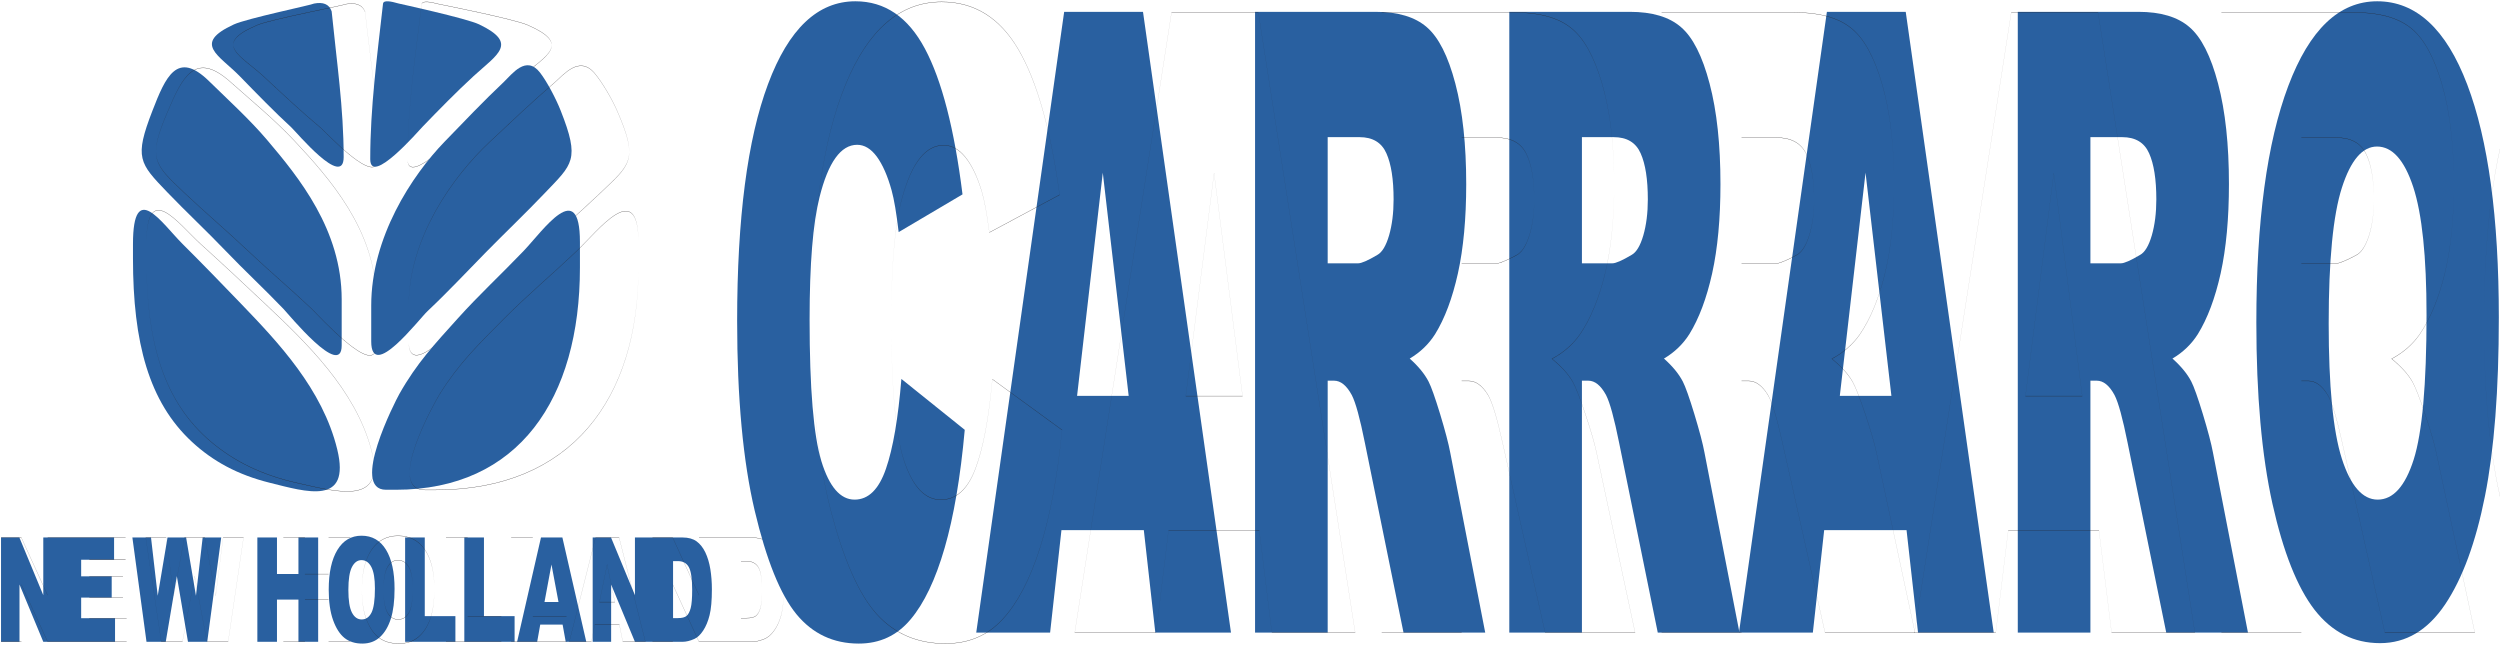 <?xml version="1.0" encoding="UTF-8"?>
<svg xmlns="http://www.w3.org/2000/svg" xmlns:xlink="http://www.w3.org/1999/xlink" width="1986pt" height="512pt" viewBox="0 0 1986 512" version="1.1">
<g id="surface1">
<path style=" stroke:none;fill-rule:evenodd;fill:rgb(16.1%,37.599%,62.7%);fill-opacity:1;" d="M 263.469 9.02 C 261.453 3.109 256.504 1.496 249.539 2.816 C 247.891 3.902 196.059 14.66 185.742 19.426 C 152.586 34.738 174.07 43.672 190.688 60.754 C 203.605 74.023 218.094 88.961 231.5 101.262 C 235.32 104.766 273.004 150.039 273.004 124.789 C 273.004 85.953 267.508 49.43 263.469 9.02 "/>
<path style="fill:none;stroke-width:1.09;stroke-linecap:butt;stroke-linejoin:miter;stroke:rgb(13.699%,12.199%,12.5%);stroke-opacity:1;stroke-miterlimit:22.926;" d="M 145027.605 2537.96 C 143918.095 2567.762 141193.774 2575.902 137359.944 2569.26 C 136452.554 2563.761 107921.37 2509.498 102242.656 2485.451 C 83991.643 2408.187 95817.817 2363.109 104964.826 2276.916 C 112075.582 2209.941 120050.724 2134.588 127430.257 2072.52 C 129531.016 2054.84 150274.126 1826.398 150274.126 1953.805 C 150274.126 2149.765 147250.926 2334.056 145027.605 2537.96 Z M 145027.605 2537.96 " transform="matrix(0.002,0,0,-0.198,0,512)"/>
<path style=" stroke:none;fill-rule:evenodd;fill:rgb(16.1%,37.599%,62.7%);fill-opacity:1;" d="M 316.797 2.816 C 310.223 0.926 304.824 -0.035 304.285 2.816 C 299.508 45.371 294.117 85.43 294.117 126.414 C 294.117 148.324 332.906 103.562 335.762 100.598 C 348.355 87.523 363.027 72.566 376.184 60.496 C 395.012 43.223 412.141 34.488 380.641 19.379 C 370.578 14.551 316.836 2.84 316.797 2.816 "/>
<path style="fill:none;stroke-width:1.09;stroke-linecap:butt;stroke-linejoin:miter;stroke:rgb(13.699%,12.199%,12.5%);stroke-opacity:1;stroke-miterlimit:22.926;" d="M 174382.321 2569.26 C 170761.361 2578.799 167791.916 2583.648 167495.187 2569.26 C 164865.476 2354.535 161898.181 2152.406 161898.181 1945.586 C 161898.181 1835.05 183251.952 2060.911 184821.608 2075.871 C 191756.047 2141.822 199830.099 2217.293 207072.018 2278.217 C 217436.047 2365.376 226864.734 2409.448 209525.412 2485.688 C 203986.462 2510.05 174403.823 2569.141 174382.321 2569.26 Z M 174382.321 2569.26 " transform="matrix(0.002,0,0,-0.198,0,512)"/>
<path style=" stroke:none;fill-rule:evenodd;fill:rgb(16.1%,37.599%,62.7%);fill-opacity:1;" d="M 294.898 242.695 L 294.898 271.156 C 294.898 303.453 332.773 253.586 339.746 247.043 C 355.754 232.031 370.762 215.879 386.195 200.199 C 401.809 184.344 417.363 169.551 432.73 153.441 C 454.914 130.184 460.934 127.184 445.395 87.848 C 441.699 78.488 434.633 64.977 429.012 57.711 C 417.941 43.398 406.762 58.941 400.203 65.141 C 383.754 80.695 369.07 96.172 353.355 112.383 C 326.984 139.586 294.898 188.656 294.898 242.695 "/>
<path style="fill:none;stroke-width:1.09;stroke-linecap:butt;stroke-linejoin:miter;stroke:rgb(13.699%,12.199%,12.5%);stroke-opacity:1;stroke-miterlimit:22.926;" d="M 162328.224 1358.869 L 162328.224 1215.259 C 162328.224 1052.275 183176.695 1303.936 187014.826 1336.931 C 195826.401 1412.678 204087.522 1494.2 212583.015 1573.297 C 221177.419 1653.282 229739.57 1727.944 238198.51 1809.23 C 250409.573 1926.585 253723.052 1941.723 245169.502 2140.205 C 243135.4 2187.431 239245.664 2255.609 236151.506 2292.251 C 230059.951 2364.489 223903.89 2286.042 220295.832 2254.762 C 211239.132 2176.275 203156.479 2098.203 194506.17 2016.405 C 179990.078 1879.142 162328.224 1631.522 162328.224 1358.869 Z M 162328.224 1358.869 " transform="matrix(0.002,0,0,-0.198,0,512)"/>
<path style=" stroke:none;fill-rule:evenodd;fill:rgb(16.1%,37.599%,62.7%);fill-opacity:1;" d="M 271.438 274.41 L 271.438 237.816 C 271.438 182.57 237.363 140.852 212 110.965 C 198.602 95.172 181.082 79.164 166.027 64.438 C 140.688 39.645 131.527 61.062 121.086 87.996 C 106.578 125.426 110.641 129.547 132.812 152.641 C 148.035 168.496 163.766 183.129 178.961 198.988 C 194.18 214.879 209.953 229.488 225.113 245.324 C 229.547 249.957 271.438 301.203 271.438 274.41 "/>
<path style="fill:none;stroke-width:1.09;stroke-linecap:butt;stroke-linejoin:miter;stroke:rgb(13.699%,12.199%,12.5%);stroke-opacity:1;stroke-miterlimit:22.926;" d="M 149414.041 1198.841 L 149414.041 1383.487 C 149414.041 1662.25 130659.878 1872.756 116696.391 2023.56 C 109321.159 2103.249 99677.451 2184.022 91390.528 2258.329 C 77442.092 2383.411 72399.841 2275.359 66652.32 2139.456 C 58666.427 1950.592 60902.649 1929.798 73107.262 1813.27 C 81486.644 1733.266 90145.554 1659.431 98509.885 1579.408 C 106884.967 1499.246 115571.83 1425.509 123914.658 1345.604 C 126355.151 1322.227 149414.041 1063.648 149414.041 1198.841 Z M 149414.041 1198.841 " transform="matrix(0.002,0,0,-0.198,0,512)"/>
<path style=" stroke:none;fill-rule:evenodd;fill:rgb(16.1%,37.599%,62.7%);fill-opacity:1;" d="M 105.637 193.906 L 105.637 205.289 C 105.637 272.121 118.242 319.254 152.441 350.973 C 169.078 366.406 188.832 377.176 214.227 383.496 C 243.598 390.812 278.832 401.938 267.895 356.969 C 256.281 309.219 220.895 271.867 191.859 241.68 C 176.16 225.355 160.973 209.68 144.934 193.707 C 128.691 177.527 105.637 141.883 105.637 193.906 "/>
<path style="fill:none;stroke-width:1.09;stroke-linecap:butt;stroke-linejoin:miter;stroke:rgb(13.699%,12.199%,12.5%);stroke-opacity:1;stroke-miterlimit:22.926;" d="M 58148.226 1605.031 L 58148.226 1547.595 C 58148.226 1210.391 65086.965 972.566 83912.085 812.518 C 93069.844 734.643 103943.474 680.302 117922.013 648.391 C 134089.469 611.493 153484.395 555.358 147465.947 782.263 C 141071.212 1023.202 121592.428 1211.652 105612.04 1363.993 C 96968.182 1446.363 88608.151 1525.441 79779.374 1606.056 C 70838.786 1687.676 58148.226 1867.533 58148.226 1605.031 Z M 58148.226 1605.031 " transform="matrix(0.002,0,0,-0.198,0,512)"/>
<path style=" stroke:none;fill-rule:evenodd;fill:rgb(16.1%,37.599%,62.7%);fill-opacity:1;" d="M 306.629 389.066 L 314.453 389.066 C 412.051 389.066 460.699 316.742 460.699 212.609 L 460.699 192.281 C 460.699 140.348 431.402 183.215 415.922 199.395 C 398.449 217.652 380.461 234.281 363.551 253.09 C 345.539 273.117 331.148 288.293 317.203 313.051 C 313.895 318.926 277.953 389.066 306.629 389.066 "/>
<path style="fill:none;stroke-width:1.09;stroke-linecap:butt;stroke-linejoin:miter;stroke:rgb(13.699%,12.199%,12.5%);stroke-opacity:1;stroke-miterlimit:22.926;" d="M 168785.315 620.303 L 173090.043 620.303 C 226815.279 620.303 253594.039 985.24 253594.039 1510.678 L 253594.039 1613.25 C 253594.039 1875.299 237467.437 1658.998 228946.141 1577.358 C 219328.235 1485.232 209426.502 1401.325 200118.227 1306.42 C 190203.593 1205.345 182282.206 1128.771 174605.943 1003.866 C 172784.712 974.222 153000.597 620.303 168785.315 620.303 Z M 168785.315 620.303 " transform="matrix(0.002,0,0,-0.198,0,512)"/>
<path style=" stroke:none;fill-rule:nonzero;fill:rgb(16.1%,37.599%,62.7%);fill-opacity:1;" d="M 534.68 445.75 L 534.68 491.02 L 538.496 491.02 C 541.766 491.02 544.078 490.438 545.453 489.242 C 546.828 488.066 547.91 485.98 548.695 483.027 C 549.473 480.078 549.859 475.273 549.859 468.637 C 549.859 459.855 548.988 453.855 547.254 450.613 C 545.5 447.371 542.609 445.75 538.566 445.75 Z M 470.824 426.977 L 485.395 426.977 L 504.395 472.824 L 504.395 426.977 L 542.258 426.977 C 546.816 426.977 550.508 428 553.328 430.023 C 556.133 432.07 558.461 434.984 560.297 438.785 C 562.129 442.605 563.453 447.023 564.289 452.082 C 565.109 457.137 565.523 462.48 565.523 468.133 C 565.523 476.988 564.91 483.859 563.68 488.742 C 562.457 493.621 560.754 497.715 558.566 500.992 C 556.395 504.293 554.055 506.492 551.551 507.594 C 548.133 509.098 545.031 509.852 542.258 509.852 L 504.395 509.852 L 485.488 464.352 L 485.488 509.852 L 470.824 509.852 Z M 443.672 478.242 L 438.09 448.453 L 432.543 478.242 Z M 446.938 496.168 L 429.168 496.168 L 426.727 509.852 L 410.793 509.852 L 429.758 426.977 L 446.758 426.977 L 465.738 509.852 L 449.414 509.852 Z M 368.855 426.977 L 384.457 426.977 L 384.457 489.434 L 408.793 489.434 L 408.793 509.852 L 368.855 509.852 Z M 321.828 426.977 L 337.434 426.977 L 337.434 489.434 L 361.77 489.434 L 361.77 509.852 L 321.828 509.852 Z M 276.742 468.578 C 276.742 476.953 277.68 482.953 279.57 486.617 C 281.465 490.266 284.051 492.098 287.305 492.098 C 290.652 492.098 293.25 490.305 295.086 486.734 C 296.914 483.145 297.844 476.719 297.844 467.457 C 297.844 459.645 296.883 453.953 294.965 450.344 C 293.051 446.754 290.453 444.961 287.164 444.961 C 284.027 444.961 281.5 446.773 279.598 450.441 C 277.691 454.086 276.742 460.145 276.742 468.578 Z M 261.137 468.461 C 261.137 454.934 263.438 444.402 268.023 436.875 C 272.617 429.332 279.008 425.566 287.199 425.566 C 295.602 425.566 302.074 429.273 306.621 436.684 C 311.16 444.074 313.438 454.453 313.438 467.785 C 313.438 477.473 312.438 485.422 310.453 491.617 C 308.469 497.809 305.602 502.633 301.852 506.086 C 298.094 509.543 293.426 511.258 287.82 511.258 C 282.133 511.258 277.422 509.773 273.684 506.801 C 269.961 503.812 266.941 499.102 264.613 492.656 C 262.301 486.215 261.137 478.148 261.137 468.461 Z M 204.441 426.977 L 220.031 426.977 L 220.031 455.977 L 237.082 455.977 L 237.082 426.977 L 252.746 426.977 L 252.746 509.852 L 237.082 509.852 L 237.082 476.332 L 220.031 476.332 L 220.031 509.852 L 204.441 509.852 Z M 105.16 426.977 L 119.965 426.977 L 125.301 473.266 L 133.078 426.977 L 147.848 426.977 L 155.664 473.266 L 160.996 426.977 L 175.734 426.977 L 164.617 509.852 L 149.328 509.852 L 140.48 457.676 L 131.668 509.852 L 116.379 509.852 Z M 48.84 426.977 L 90.625 426.977 L 90.625 444.672 L 64.469 444.672 L 64.469 457.848 L 88.73 457.848 L 88.73 474.754 L 64.469 474.754 L 64.469 491.074 L 91.387 491.074 L 91.387 509.852 L 34.387 509.852 L 15.48 464.352 L 15.48 509.852 L 0.812 509.852 L 0.812 426.977 L 15.387 426.977 L 34.387 472.824 L 34.387 426.977 L 48.84 426.977 "/>
<path style="fill:none;stroke-width:1.09;stroke-linecap:butt;stroke-linejoin:miter;stroke:rgb(13.699%,12.199%,12.5%);stroke-opacity:1;stroke-miterlimit:22.926;" d="M 294316.934 334.287 L 294316.934 105.864 L 296417.693 105.864 C 298215.271 105.864 299490.348 108.801 300247.223 114.832 C 301004.098 120.765 301599.707 131.29 302031.9 146.191 C 302459.793 161.073 302672.664 185.316 302672.664 218.804 C 302672.664 263.113 302193.166 293.388 301236.321 309.748 C 300273.026 326.107 298681.867 334.287 296456.396 334.287 Z M 259167.393 429.015 L 267187.689 429.015 L 277646.328 197.675 L 277646.328 429.015 L 298488.348 429.015 C 300997.647 429.015 303027.449 423.851 304582.054 413.641 C 306128.057 403.313 307407.434 388.609 308418.035 369.43 C 309424.334 350.154 310155.407 327.861 310615.553 302.337 C 311067.098 276.831 311295.02 249.868 311295.02 221.347 C 311295.02 176.664 310957.437 141.993 310277.969 117.355 C 309607.103 92.737 308669.61 72.081 307465.49 55.544 C 306269.971 38.888 304981.993 27.792 303603.706 22.253 C 301722.269 14.645 300015 10.841 298488.348 10.841 L 277646.328 10.841 L 267239.294 240.426 L 267239.294 10.841 L 259167.393 10.841 Z M 244219.108 170.317 L 241146.453 320.647 L 238095.3 170.317 Z M 246018.837 79.886 L 236237.515 79.886 L 234893.632 10.841 L 226122.91 10.841 L 236562.197 429.015 L 245919.927 429.015 L 256367.815 10.841 L 247382.072 10.841 Z M 203036.067 429.015 L 211626.17 429.015 L 211626.17 113.867 L 225022.001 113.867 L 225022.001 10.841 L 203036.067 10.841 Z M 177151.796 429.015 L 185741.899 429.015 L 185741.899 113.867 L 199137.73 113.867 L 199137.73 10.841 L 177151.796 10.841 Z M 152334.031 219.1 C 152334.031 176.841 152850.082 146.566 153892.936 128.078 C 154933.639 109.668 156354.93 100.424 158148.209 100.424 C 159990.942 100.424 161420.834 109.471 162429.284 127.486 C 163439.884 145.6 163949.485 178.024 163949.485 224.757 C 163949.485 264.177 163418.382 292.895 162364.777 311.108 C 161311.173 329.221 159881.281 338.268 158070.801 338.268 C 156344.179 338.268 154952.991 329.123 153905.837 310.615 C 152856.533 292.225 152334.031 261.654 152334.031 219.1 Z M 143743.928 219.691 C 143743.928 287.928 145010.404 341.087 147534.754 379.069 C 150063.405 417.129 153581.155 436.13 158090.153 436.13 C 162713.112 436.13 166278.166 417.425 168781.015 380.035 C 171279.563 342.743 172533.137 290.372 172533.137 223.101 C 172533.137 174.22 171982.683 134.109 170890.374 102.848 C 169798.066 71.608 168219.809 47.265 166155.604 29.841 C 164084.948 12.398 161517.593 3.745 158432.037 3.745 C 155301.326 3.745 152708.168 11.235 150650.414 26.234 C 148601.26 41.313 146936.995 65.083 145657.618 97.586 C 144384.691 130.108 143743.928 170.81 143743.928 219.691 Z M 112535.728 429.015 L 121117.23 429.015 L 121117.23 282.685 L 130502.913 282.685 L 130502.913 429.015 L 139125.269 429.015 L 139125.269 10.841 L 130502.913 10.841 L 130502.913 179.975 L 121117.23 179.975 L 121117.23 10.841 L 112535.728 10.841 Z M 57885.9 429.015 L 66035.209 429.015 L 68972.401 195.448 L 73253.476 429.015 L 81383.434 429.015 L 85686.011 195.448 L 88621.053 429.015 L 96733.808 429.015 L 90614.301 10.841 L 82198.365 10.841 L 77328.131 274.111 L 72477.249 10.841 L 64061.313 10.841 Z M 26884.12 429.015 L 49884.955 429.015 L 49884.955 339.727 L 35487.125 339.727 L 35487.125 273.224 L 48842.101 273.224 L 48842.101 187.938 L 35487.125 187.938 L 35487.125 105.588 L 50304.247 105.588 L 50304.247 10.841 L 18928.33 10.841 L 8521.296 240.426 L 8521.296 10.841 L 447.244 10.841 L 447.244 429.015 L 8469.691 429.015 L 18928.33 197.675 L 18928.33 429.015 Z M 26884.12 429.015 " transform="matrix(0.002,0,0,-0.198,0,512)"/>
<path style=" stroke:none;fill-rule:nonzero;fill:rgb(16.1%,37.599%,62.7%);fill-opacity:1;" d="M 716.066 301.031 L 766.395 341.449 C 763.02 378.879 757.699 410.105 750.426 435.25 C 743.156 460.395 734.113 479.34 723.336 492.086 C 712.562 504.945 698.844 511.258 682.223 511.258 C 662.012 511.258 645.48 503.453 632.715 487.953 C 619.906 472.336 608.828 444.895 599.523 405.629 C 590.262 366.363 585.586 316.188 585.586 254.992 C 585.586 173.359 593.766 110.555 610.125 66.812 C 626.484 22.949 649.637 1.02 679.539 1.02 C 702.953 1.02 721.348 13.535 734.762 38.68 C 748.176 63.824 758.129 102.402 764.621 154.414 L 713.902 184.383 C 712.129 169.34 710.266 158.316 708.32 151.312 C 705.117 139.719 701.18 130.762 696.547 124.445 C 691.875 118.133 686.68 115.031 680.926 115.031 C 667.941 115.031 657.945 128.926 651.02 156.711 C 645.785 177.379 643.145 209.754 643.145 253.961 C 643.145 308.727 646.305 346.156 652.535 366.477 C 658.812 386.801 667.598 396.902 678.891 396.902 C 689.883 396.902 698.191 388.754 703.816 372.332 C 709.445 356.027 713.512 332.262 716.066 301.031 "/>
<path style=" stroke:none;fill-rule:nonzero;fill:rgb(16.1%,37.599%,62.7%);fill-opacity:1;" d="M 908.645 421.129 L 843.215 421.129 L 834.211 502.531 L 775.527 502.531 L 845.375 9.402 L 907.996 9.402 L 977.891 502.531 L 917.777 502.531 Z M 896.617 314.465 L 876.059 137.191 L 855.633 314.465 Z M 896.617 314.465 "/>
<path style=" stroke:none;fill-rule:nonzero;fill:rgb(16.1%,37.599%,62.7%);fill-opacity:1;" d="M 997.02 502.531 L 997.02 9.402 L 1092.75 9.402 C 1110.488 9.402 1124.078 13.422 1133.43 21.574 C 1142.82 29.609 1150.391 44.535 1156.148 66.465 C 1161.898 88.281 1164.762 114.918 1164.762 146.262 C 1164.762 173.703 1162.551 197.238 1158.18 217.102 C 1153.77 236.965 1147.711 253.039 1140.051 265.441 C 1135.109 273.246 1128.41 279.793 1119.879 284.844 C 1126.719 290.93 1131.691 297.016 1134.852 303.102 C 1136.93 307.117 1140 315.73 1144.031 328.934 C 1148.051 342.25 1150.738 352.355 1152.078 359.59 L 1179.859 502.531 L 1114.949 502.531 L 1084.262 351.781 C 1080.371 332.379 1076.91 319.633 1073.828 313.777 C 1069.719 306.199 1065.012 302.41 1059.77 302.41 L 1054.711 302.41 L 1054.711 502.531 Z M 1054.711 209.18 L 1078.941 209.18 C 1081.539 209.18 1086.602 207 1094.129 202.523 C 1097.941 200.453 1101.051 195.289 1103.48 187.02 C 1105.859 178.754 1107.07 169.227 1107.07 158.434 C 1107.07 142.473 1105.172 130.305 1101.359 121.809 C 1097.551 113.195 1090.41 108.949 1079.941 108.949 L 1054.711 108.949 L 1054.711 209.18 "/>
<path style=" stroke:none;fill-rule:nonzero;fill:rgb(16.1%,37.599%,62.7%);fill-opacity:1;" d="M 1198.988 502.531 L 1198.988 9.402 L 1294.719 9.402 C 1312.461 9.402 1326.051 13.422 1335.398 21.574 C 1344.789 29.609 1352.359 44.535 1358.121 66.465 C 1363.871 88.281 1366.73 114.918 1366.73 146.262 C 1366.73 173.703 1364.52 197.238 1360.148 217.102 C 1355.738 236.965 1349.68 253.039 1342.02 265.441 C 1337.09 273.246 1330.379 279.793 1321.852 284.844 C 1328.691 290.93 1333.672 297.016 1336.828 303.102 C 1338.898 307.117 1341.98 315.73 1346 328.934 C 1350.031 342.25 1352.711 352.355 1354.051 359.59 L 1381.828 502.531 L 1316.922 502.531 L 1286.238 351.781 C 1282.34 332.379 1278.879 319.633 1275.809 313.777 C 1271.691 306.199 1266.98 302.41 1261.738 302.41 L 1256.68 302.41 L 1256.68 502.531 Z M 1256.68 209.18 L 1280.91 209.18 C 1283.512 209.18 1288.57 207 1296.102 202.523 C 1299.91 200.453 1303.031 195.289 1305.449 187.02 C 1307.828 178.754 1309.039 169.227 1309.039 158.434 C 1309.039 142.473 1307.141 130.305 1303.328 121.809 C 1299.52 113.195 1292.379 108.949 1281.91 108.949 L 1256.68 108.949 L 1256.68 209.18 "/>
<path style=" stroke:none;fill-rule:nonzero;fill:rgb(16.1%,37.599%,62.7%);fill-opacity:1;" d="M 1514.559 421.129 L 1449.129 421.129 L 1440.129 502.531 L 1381.441 502.531 L 1451.289 9.402 L 1513.91 9.402 L 1583.809 502.531 L 1523.691 502.531 Z M 1502.531 314.465 L 1481.98 137.191 L 1461.551 314.465 Z M 1502.531 314.465 "/>
<path style=" stroke:none;fill-rule:nonzero;fill:rgb(16.1%,37.599%,62.7%);fill-opacity:1;" d="M 1602.93 502.531 L 1602.93 9.402 L 1698.66 9.402 C 1716.41 9.402 1729.988 13.422 1739.34 21.574 C 1748.73 29.609 1756.309 44.535 1762.059 66.465 C 1767.82 88.281 1770.672 114.918 1770.672 146.262 C 1770.672 173.703 1768.469 197.238 1764.102 217.102 C 1759.68 236.965 1753.621 253.039 1745.961 265.441 C 1741.031 273.246 1734.32 279.793 1725.801 284.844 C 1732.629 290.93 1737.609 297.016 1740.77 303.102 C 1742.852 307.117 1745.922 315.73 1749.941 328.934 C 1753.969 342.25 1756.648 352.355 1757.988 359.59 L 1785.781 502.531 L 1720.859 502.531 L 1690.18 351.781 C 1686.281 332.379 1682.82 319.633 1679.75 313.777 C 1675.641 306.199 1670.922 302.41 1665.691 302.41 L 1660.621 302.41 L 1660.621 502.531 Z M 1660.621 209.18 L 1684.859 209.18 C 1687.449 209.18 1692.52 207 1700.051 202.523 C 1703.859 200.453 1706.969 195.289 1709.391 187.02 C 1711.77 178.754 1712.988 169.227 1712.988 158.434 C 1712.988 142.473 1711.078 130.305 1707.27 121.809 C 1703.469 113.195 1696.328 108.949 1685.852 108.949 L 1660.621 108.949 L 1660.621 209.18 "/>
<path style=" stroke:none;fill-rule:nonzero;fill:rgb(16.1%,37.599%,62.7%);fill-opacity:1;" d="M 1792.441 256.254 C 1792.441 175.77 1800.922 113.082 1817.801 68.305 C 1834.719 23.41 1858.27 1.02 1888.43 1.02 C 1919.371 1.02 1943.219 23.066 1959.969 67.156 C 1976.672 111.129 1985.07 172.898 1985.07 252.238 C 1985.07 309.871 1981.391 357.176 1974.07 394.031 C 1966.762 430.887 1956.199 459.594 1942.398 480.145 C 1928.551 500.695 1911.371 510.914 1890.719 510.914 C 1869.781 510.914 1852.422 502.074 1838.66 484.391 C 1824.941 466.598 1813.82 438.582 1805.25 400.234 C 1796.73 361.887 1792.441 313.891 1792.441 256.254 Z M 1849.91 256.945 C 1849.91 306.773 1853.379 342.48 1860.34 364.297 C 1867.309 385.996 1876.828 396.902 1888.82 396.902 C 1901.148 396.902 1910.719 386.227 1917.469 364.984 C 1924.219 343.629 1927.641 305.395 1927.641 250.285 C 1927.641 203.785 1924.09 169.914 1917.039 148.445 C 1909.98 127.09 1900.422 116.41 1888.301 116.41 C 1876.75 116.41 1867.441 127.203 1860.43 149.02 C 1853.422 170.719 1849.91 206.77 1849.91 256.945 "/>
<path style="fill:none;stroke-width:1.09;stroke-linecap:butt;stroke-linejoin:miter;stroke:rgb(13.699%,12.199%,12.5%);stroke-opacity:1;stroke-miterlimit:22.926;" d="M 394162.101 1064.515 L 421865.453 860.572 C 420007.669 671.708 417076.927 514.144 413075.38 387.268 C 409073.832 260.393 404093.938 164.798 398163.649 100.483 C 392231.21 35.597 384681.81 3.745 375532.651 3.745 C 364407.446 3.745 355307.742 43.126 348280.844 121.337 C 341230.294 200.139 335130.138 338.604 330010.479 536.732 C 324912.323 734.86 322338.517 988.039 322338.517 1296.821 C 322338.517 1708.727 326841.064 2025.629 335846.159 2246.346 C 344851.253 2467.653 357595.569 2578.307 374055.454 2578.307 C 386943.834 2578.307 397067.04 2515.155 404453.024 2388.299 C 411836.857 2261.424 417315.601 2066.765 420889.256 1804.322 L 392970.883 1653.104 C 391994.686 1729.009 390969.034 1784.612 389898.228 1819.952 C 388135.053 1878.472 385967.637 1923.668 383417.484 1955.54 C 380845.829 1987.391 377986.045 2003.022 374818.78 2003.022 C 367671.47 2003.022 362169.074 1932.932 358358.895 1792.732 C 355475.459 1688.445 354021.914 1525.086 354021.914 1302.024 C 354021.914 1025.686 355761.437 836.821 359191.028 734.288 C 362646.421 631.735 367480.101 580.765 373698.519 580.765 C 379749.22 580.765 384322.724 621.9 387419.032 704.742 C 390517.489 786.994 392755.862 906.931 394162.101 1064.515 Z M 394162.101 1064.515 " transform="matrix(0.002,0,0,-0.198,0,512)"/>
<path style="fill:none;stroke-width:1.09;stroke-linecap:butt;stroke-linejoin:miter;stroke:rgb(13.699%,12.199%,12.5%);stroke-opacity:1;stroke-miterlimit:22.926;" d="M 500169.781 458.521 L 464149.403 458.521 L 459195.311 47.778 L 426892.652 47.778 L 465340.621 2536.028 L 499810.695 2536.028 L 538284.467 47.778 L 505194.83 47.778 Z M 493544.973 996.731 L 482230.549 1891.225 L 470987.082 996.731 Z M 493544.973 996.731 " transform="matrix(0.002,0,0,-0.198,0,512)"/>
<path style="fill:none;stroke-width:1.09;stroke-linecap:butt;stroke-linejoin:miter;stroke:rgb(13.699%,12.199%,12.5%);stroke-opacity:1;stroke-miterlimit:22.926;" d="M 548814.063 47.778 L 548814.063 2536.028 L 601507.197 2536.028 C 611273.467 2536.028 618754.06 2515.746 623899.521 2474.611 C 629068.634 2434.067 633237.898 2358.753 636405.163 2248.1 C 639574.578 2138.018 641146.384 2003.613 641146.384 1845.457 C 641146.384 1706.992 639931.513 1588.238 637525.424 1487.991 C 635095.683 1387.784 631760.702 1306.676 627544.133 1244.096 C 624828.413 1204.695 621136.496 1171.68 616442.58 1146.194 C 620207.604 1115.486 622946.976 1084.777 624686.499 1054.088 C 625828.262 1033.806 627520.48 990.345 629735.2 923.724 C 631952.071 856.532 633427.117 805.541 634166.791 769.037 L 649459.109 47.778 L 613726.86 47.778 L 596836.933 808.438 C 594693.17 906.34 592788.08 970.654 591098.013 1000.2 C 588833.838 1038.438 586236.38 1057.557 583355.093 1057.557 L 580566.266 1057.557 L 580566.266 47.778 Z M 580566.266 1527.964 L 593908.342 1527.964 C 595336.084 1527.964 598124.911 1538.982 602268.372 1561.589 C 604366.981 1571.996 606080.701 1598.073 607415.983 1639.78 C 608725.463 1681.507 609392.03 1729.58 609392.03 1784.04 C 609392.03 1864.576 608344.876 1925.974 606246.267 1968.844 C 604151.959 2012.305 600221.369 2033.73 594456.646 2033.73 L 580566.266 2033.73 Z M 580566.266 1527.964 " transform="matrix(0.002,0,0,-0.198,0,512)"/>
<path style="fill:none;stroke-width:1.09;stroke-linecap:butt;stroke-linejoin:miter;stroke:rgb(13.699%,12.199%,12.5%);stroke-opacity:1;stroke-miterlimit:22.926;" d="M 659988.705 47.778 L 659988.705 2536.028 L 712683.989 2536.028 C 722450.26 2536.028 729930.853 2515.746 735076.314 2474.611 C 740245.427 2434.067 744414.691 2358.753 747581.956 2248.1 C 750751.371 2138.018 752323.177 2003.613 752323.177 1845.457 C 752323.177 1706.992 751108.306 1588.238 748702.217 1487.991 C 746272.476 1387.784 742937.494 1306.676 738720.926 1244.096 C 736005.206 1204.695 732313.289 1171.68 727619.373 1146.194 C 731382.247 1115.486 734123.769 1084.777 735861.142 1054.088 C 737005.055 1033.806 738697.273 990.345 740911.993 923.724 C 743126.713 856.532 744603.91 805.541 745343.583 769.037 L 760638.053 47.778 L 724903.653 47.778 L 708013.726 808.438 C 705869.963 906.34 703964.873 970.654 702272.655 1000.2 C 700010.631 1038.438 697413.173 1057.557 694531.886 1057.557 L 691743.059 1057.557 L 691743.059 47.778 Z M 691743.059 1527.964 L 705082.984 1527.964 C 706512.877 1527.964 709301.704 1538.982 713445.165 1561.589 C 715541.623 1571.996 717257.494 1598.073 718590.626 1639.78 C 719900.106 1681.507 720568.823 1729.58 720568.823 1784.04 C 720568.823 1864.576 719519.518 1925.974 717423.06 1968.844 C 715328.752 2012.305 711396.012 2033.73 705631.289 2033.73 L 691743.059 2033.73 Z M 691743.059 1527.964 " transform="matrix(0.002,0,0,-0.198,0,512)"/>
<path style="fill:none;stroke-width:1.09;stroke-linecap:butt;stroke-linejoin:miter;stroke:rgb(13.699%,12.199%,12.5%);stroke-opacity:1;stroke-miterlimit:22.926;" d="M 833698.01 458.521 L 797679.782 458.521 L 792725.69 47.778 L 760423.031 47.778 L 798871 2536.028 L 833341.074 2536.028 L 871812.695 47.778 L 838725.209 47.778 Z M 827075.352 996.731 L 815760.928 1891.225 L 804515.311 996.731 Z M 827075.352 996.731 " transform="matrix(0.002,0,0,-0.198,0,512)"/>
<path style="fill:none;stroke-width:1.09;stroke-linecap:butt;stroke-linejoin:miter;stroke:rgb(13.699%,12.199%,12.5%);stroke-opacity:1;stroke-miterlimit:22.926;" d="M 882342.291 47.778 L 882342.291 2536.028 L 935035.425 2536.028 C 944803.845 2536.028 952282.288 2515.746 957429.9 2474.611 C 962599.013 2434.067 966766.127 2358.753 969935.542 2248.1 C 973104.957 2138.018 974676.763 2003.613 974676.763 1845.457 C 974676.763 1706.992 973461.892 1588.238 971055.803 1487.991 C 968626.062 1387.784 965288.93 1306.676 961072.361 1244.096 C 958358.792 1204.695 954664.725 1171.68 949972.959 1146.194 C 953735.833 1115.486 956475.205 1084.777 958214.728 1054.088 C 959358.641 1033.806 961050.859 990.345 963265.579 923.724 C 965480.299 856.532 966957.496 805.541 967695.019 769.037 L 982989.488 47.778 L 947257.239 47.778 L 930367.312 808.438 C 928223.549 906.34 926316.309 970.654 924626.241 1000.2 C 922362.066 1038.438 919766.759 1057.557 916883.322 1057.557 L 914096.645 1057.557 L 914096.645 47.778 Z M 914096.645 1527.964 L 927436.57 1527.964 C 928866.462 1527.964 931653.139 1538.982 935798.751 1561.589 C 937895.209 1571.996 939608.929 1598.073 940944.212 1639.78 C 942253.692 1681.507 942920.258 1729.58 942920.258 1784.04 C 942920.258 1864.576 941873.104 1925.974 939776.646 1968.844 C 937680.188 2012.305 933749.597 2033.73 927984.875 2033.73 L 914096.645 2033.73 Z M 914096.645 1527.964 " transform="matrix(0.002,0,0,-0.198,0,512)"/>
<path style="fill:none;stroke-width:1.09;stroke-linecap:butt;stroke-linejoin:miter;stroke:rgb(13.699%,12.199%,12.5%);stroke-opacity:1;stroke-miterlimit:22.926;" d="M 986657.753 1290.454 C 986657.753 1696.566 991328.017 2012.877 1000616.939 2238.816 C 1009931.664 2465.347 1022891.002 2578.307 1039494.951 2578.307 C 1056526.793 2578.307 1069653.847 2467.081 1078871.812 2244.611 C 1088068.276 2022.732 1092689.085 1711.053 1092689.085 1310.716 C 1092689.085 1019.891 1090663.583 781.218 1086638.384 595.252 C 1082613.184 409.285 1076799.006 264.434 1069200.152 160.738 C 1061577.644 57.042 1052121.005 5.479 1040757.126 5.479 C 1029227.681 5.479 1019674.282 50.084 1012099.08 139.313 C 1004547.53 229.093 998425.872 370.455 993708.303 563.952 C 989016.537 757.448 986657.753 999.629 986657.753 1290.454 Z M 1018293.845 1286.966 C 1018293.845 1035.541 1020198.934 855.369 1024034.915 745.287 C 1027870.896 635.796 1033110.967 580.765 1039709.972 580.765 C 1046498.197 580.765 1051764.07 634.633 1055479.639 741.818 C 1059195.208 849.574 1061076.645 1042.498 1061076.645 1320.572 C 1061076.645 1555.203 1059124.251 1726.111 1055240.965 1834.439 C 1051357.679 1942.196 1046093.956 1996.084 1039423.994 1996.084 C 1033063.662 1996.084 1027941.853 1941.624 1024082.22 1831.542 C 1020222.587 1722.051 1018293.845 1540.145 1018293.845 1286.966 Z M 1018293.845 1286.966 " transform="matrix(0.002,0,0,-0.198,0,512)"/>
</g>
</svg>
